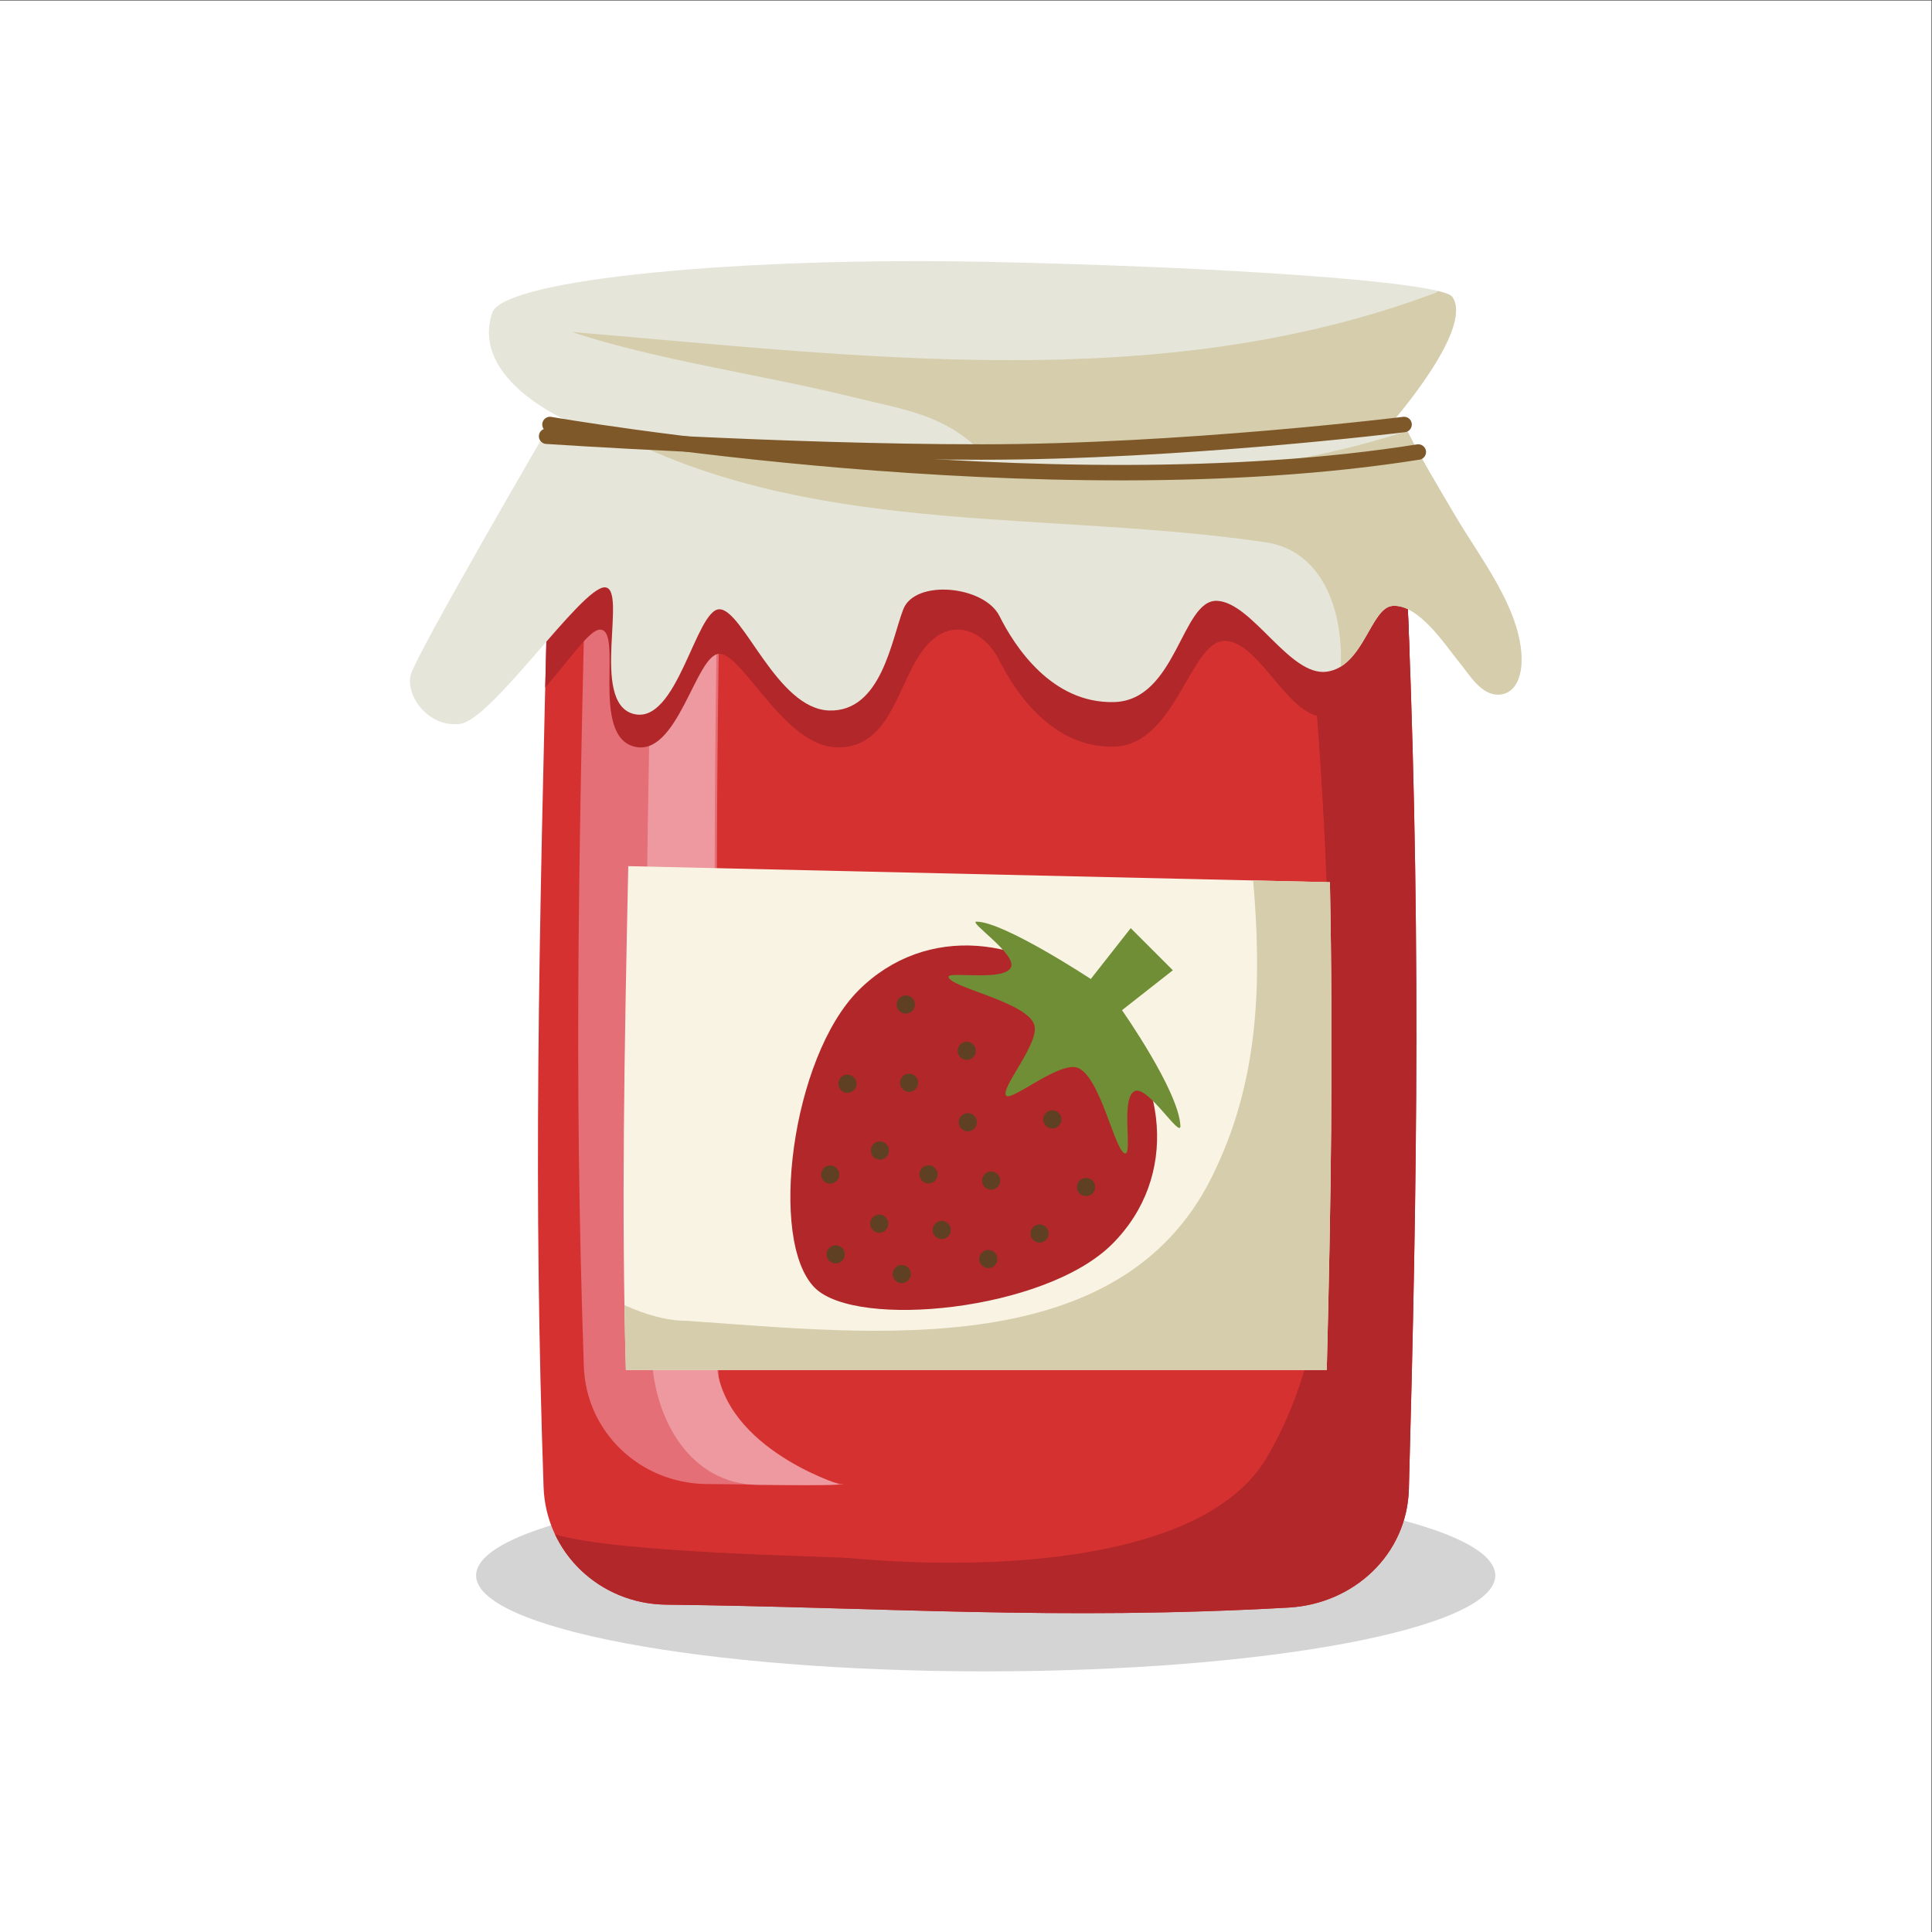 <?xml version="1.0" encoding="UTF-8" standalone="no"?>
<svg
   xmlns:dc="http://purl.org/dc/elements/1.1/"
   xmlns:cc="http://creativecommons.org/ns#"
   xmlns:rdf="http://www.w3.org/1999/02/22-rdf-syntax-ns#"
   xmlns:svg="http://www.w3.org/2000/svg"
   xmlns="http://www.w3.org/2000/svg"
   viewBox="0 0 666.667 666.667"
   height="666.667"
   width="666.667"
   xml:space="preserve"
   id="svg2"
   version="1.1"><rect x="0" y="0" width="666.667" height="666.667" fill="#333333" stroke="none"/><defs
     id="defs6" /><g
     transform="matrix(1.333,0,0,-1.333,0,666.667)"
     id="g10"><g
       transform="scale(0.1)"
       id="g12"><path
         id="path14"
         style="fill:#ffffff;fill-opacity:1;fill-rule:nonzero;stroke:none"
         d="M 5000,0 H 0 V 5000 H 5000 V 0" /><path
         id="path16"
         style="fill:#d5d4d4;fill-opacity:1;fill-rule:nonzero;stroke:none"
         d="m 3870.84,922.992 c 0,-137.152 -590.63,-248.32 -1319.19,-248.32 -728.56,0 -1319.18,111.168 -1319.18,248.32 0,137.148 590.62,248.328 1319.18,248.328 728.56,0 1319.19,-111.18 1319.19,-248.328" /><path
         id="path18"
         style="fill:#d63131;fill-opacity:1;fill-rule:nonzero;stroke:none"
         d="m 3647.09,1146.68 c -4.59,-169.391 -142.41,-297.34 -311.58,-306.879 -599.92,-33.789 -1056.43,1.347 -1611.36,7.578 -170.83,1.922 -311.2,133.922 -317.04,304.671 -26.07,762.51 -14.18,1347.21 12.67,2407.69 h 2218.84 c 41.57,-906.41 29.93,-1622.16 8.47,-2413.06" /><path
         id="path20"
         style="fill:#b1272a;fill-opacity:1;fill-rule:nonzero;stroke:none"
         d="m 3647.09,1146.68 c 21.46,790.9 33.1,1506.65 -8.47,2413.06 h -264.14 c 33.71,-368.41 63.53,-737.03 65.4,-1107.4 2,-397.21 48.08,-871.36 -161.11,-1224.87 -160.5,-271.208 -713.01,-292.74 -1074.24,-259.888 -62.03,5.637 -602.46,12.398 -767.73,61.788 50.69,-107.409 160.56,-180.569 287.35,-181.991 554.93,-6.231 1011.44,-41.367 1611.36,-7.578 169.17,9.539 306.99,137.488 311.58,306.879" /><path
         id="path22"
         style="fill:#e46f77;fill-opacity:1;fill-rule:nonzero;stroke:none"
         d="m 2176.16,1159.65 c 0,0 -317.04,60.63 -317.04,304.67 0,762.96 -14.18,1347.19 12.66,2407.68 h -347.76 c -26.84,-1060.49 -38.74,-1645.17 -12.66,-2407.68 5.84,-170.76 146.21,-302.75 317.04,-304.67 435.77,-4.89 347.76,0 347.76,0" /><path
         id="path24"
         style="fill:#ed999f;fill-opacity:1;fill-rule:nonzero;stroke:none"
         d="m 2170.63,1159.65 c 0,0 -317.04,99.4 -317.04,333.81 0,762.96 -14.18,1347.2 12.66,2407.67 h -166.51 c -26.84,-1060.47 -38.73,-1645.16 -12.66,-2407.67 5.84,-170.75 103,-334.07 273.83,-335.99 233.45,-2.62 209.72,2.18 209.72,2.18" /><path
         id="path26"
         style="fill:#b1272a;fill-opacity:1;fill-rule:nonzero;stroke:none"
         d="M 3638.62,3559.74 H 1419.78 c -3,-118.49 -5.79,-230.73 -8.39,-338.24 66.25,76.23 114.83,149.9 141.93,149.9 61.14,0 -25.9,-272.01 87.65,-302.58 113.54,-30.59 160.17,239.93 221.3,239.93 61.14,0 167.11,-237.65 302.49,-242.02 163.33,-5.28 159.42,220.6 261.81,288.13 61.09,40.29 127.43,2.84 160.66,-63.6 39.31,-78.6 135.38,-227.08 296.97,-222.72 161.59,4.37 196.75,278.02 288.46,273.65 91.71,-4.38 165.72,-208.15 261.8,-195.05 96.09,13.11 113.53,165.95 170.32,170.33 14.87,1.14 29.72,-3.26 44.28,-10.96 -3.02,82.85 -6.48,167.17 -10.44,253.23" /><path
         id="path28"
         style="fill:#e6e5da;fill-opacity:1;fill-rule:nonzero;stroke:none"
         d="m 1423.68,3902.36 c 0,0 -347.5,-596.21 -360.62,-648.62 -13.11,-52.41 43.66,-135.39 126.65,-126.65 82.99,8.74 314.44,353.75 375.59,353.75 61.14,0 -39.29,-296.97 74.25,-327.54 113.54,-30.58 161.59,270.76 222.72,270.76 61.14,0 148.49,-257.66 283.88,-262.03 135.38,-4.38 161.59,183.43 192.14,262.03 30.58,78.61 209.62,61.14 248.94,-17.47 39.31,-78.61 135.38,-227.09 296.97,-222.72 161.59,4.36 174.69,266.4 266.41,262.03 91.7,-4.37 187.77,-196.54 283.85,-183.43 96.09,13.1 113.53,165.95 170.32,170.32 68.64,5.28 137.35,-102.78 174.09,-147.37 25.11,-30.45 56.18,-86.1 103.41,-81.99 47.5,4.13 57.9,58.76 56.4,97.6 -4.93,128.63 -108.98,258.34 -171.51,364.87 -45.49,77.52 -93.43,155.43 -132.51,236.46 l -1597.71,211.48 -613.27,-211.48" /><path
         id="path30"
         style="fill:#d5cdab;fill-opacity:1;fill-rule:nonzero;stroke:none"
         d="m 3938.68,3301.03 c -4.93,128.63 -108.98,258.34 -171.51,364.87 -42.37,72.19 -86.54,144.81 -124.03,219.86 -645.3,-209.65 -1344.31,-102.56 -2013.97,-24.7 511.93,-247.7 1089.9,-181.65 1651.38,-264.21 138.94,-23.16 196.61,-168.1 190.26,-320.97 65.35,40.31 85.24,153.16 133.97,156.91 68.64,5.28 137.35,-102.78 174.09,-147.37 25.11,-30.45 56.18,-86.1 103.41,-81.99 47.5,4.13 57.9,58.76 56.4,97.6" /><path
         id="path32"
         style="fill:#f9f3e3;fill-opacity:1;fill-rule:nonzero;stroke:none"
         d="m 3434.46,1454.84 c 10.72,420.31 16.89,820.16 8.17,1262.69 l -1816.27,41.54 c -10.23,-485.79 -17.93,-889.94 -6.15,-1304.23 h 1814.25" /><path
         id="path34"
         style="fill:#d5cdab;fill-opacity:1;fill-rule:nonzero;stroke:none"
         d="m 3442.63,2717.53 -198.6,4.55 c 21.54,-253.05 17.01,-504.33 -95.59,-743.58 -231.19,-511.94 -891.75,-429.37 -1370.65,-396.34 -53.76,0 -107.55,16.54 -161.32,40.46 0.93,-55.88 2.13,-111.74 3.74,-167.78 h 1814.25 c 10.72,420.31 16.89,820.16 8.17,1262.69" /><path
         id="path36"
         style="fill:#e6e5da;fill-opacity:1;fill-rule:nonzero;stroke:none"
         d="m 3598.43,3902.36 h -1159.5 l -966.65,8.26 c 0,0 -255.96,107.33 -198.16,280.72 29.54,88.66 653.3,145.18 1279.82,132.12 599.01,-12.5 1177.26,-50.48 1205.51,-90.83 57.8,-82.57 -161.02,-330.27 -161.02,-330.27" /><path
         id="path38"
         style="fill:#d5cdab;fill-opacity:1;fill-rule:nonzero;stroke:none"
         d="m 3759.45,4232.63 c -3.61,5.16 -16.35,10.29 -36.86,15.32 -2.69,-3.16 -6.79,-5.59 -12.69,-7.06 -710.09,-264.22 -1479.46,-161.46 -2229.36,-99.08 217.62,-72.54 494.52,-110.94 724.16,-167.81 132.54,-32.83 238.81,-44.36 335.96,-142.87 l 1057.77,71.23 c 0,0 218.82,247.7 161.02,330.27" /><path
         id="path40"
         style="fill:none;stroke:#7e5828;stroke-width:40;stroke-linecap:round;stroke-linejoin:round;stroke-miterlimit:10;stroke-dasharray:none;stroke-opacity:1"
         d="m 3634.66,3902.36 c 0,0 -575.37,-71.23 -1094,-71.23 C 2022.05,3831.13 1415,3872 1415,3872" /><path
         id="path42"
         style="fill:none;stroke:#7e5828;stroke-width:40;stroke-linecap:round;stroke-linejoin:round;stroke-miterlimit:10;stroke-dasharray:none;stroke-opacity:1"
         d="m 1423.68,3902.36 c 0,0 1285.18,-224.16 2247.8,-71.23" /><path
         id="path44"
         style="fill:#b1272a;fill-opacity:1;fill-rule:nonzero;stroke:none"
         d="m 2879.15,1780.94 c -173.36,-173.42 -662.21,-221.01 -769.94,-113.28 -121.03,121.04 -60.09,596.53 113.28,769.92 173.37,173.38 439.53,145.52 620.88,-35.81 181.29,-181.3 209.16,-447.47 35.78,-620.83" /><path
         id="path46"
         style="fill:#708e35;fill-opacity:1;fill-rule:nonzero;stroke:none"
         d="m 3055.63,2087.59 c -4.99,90.79 -151.2,298.64 -151.2,298.64 l 131.64,103.35 -53.16,53.18 -55.86,55.87 -103.36,-131.65 c 0,0 -225.23,148.48 -295.98,148.48 -21.96,0 103.27,-83.32 89.43,-117.58 -15.33,-37.92 -161.7,-10.9 -161.72,-24.85 0,-27.57 200.17,-63.95 221.63,-123.69 16.74,-46.65 -90.01,-166.87 -72.23,-184.67 14.28,-14.25 137.67,89.27 184.28,72.62 59.86,-21.37 97.75,-221.98 124.06,-221.98 18.77,0 -13.08,146.38 24.86,161.68 34.25,13.87 119.57,-126.29 117.61,-89.4" /><path
         id="path48"
         style="fill:#5f4023;fill-opacity:1;fill-rule:nonzero;stroke:none"
         d="m 2328.18,2417.56 c 9.19,9.17 24.1,9.17 33.27,0 9.18,-9.18 9.18,-24.08 -0.03,-33.27 -9.14,-9.16 -24.05,-9.16 -33.23,0.01 -9.17,9.18 -9.17,24.08 -0.01,33.26" /><path
         id="path50"
         style="fill:#5f4023;fill-opacity:1;fill-rule:nonzero;stroke:none"
         d="m 2486,2297.73 c 9.2,9.2 24.06,9.18 33.23,0 9.21,-9.19 9.23,-24.1 0.03,-33.28 -9.17,-9.17 -24.06,-9.17 -33.26,0.05 -9.17,9.17 -9.17,24.05 0,33.23" /><path
         id="path52"
         style="fill:#5f4023;fill-opacity:1;fill-rule:nonzero;stroke:none"
         d="m 2261.04,2039.51 c 9.18,9.18 24.08,9.18 33.28,-0.03 9.16,-9.15 9.16,-24.05 -0.02,-33.24 -9.2,-9.19 -24.08,-9.18 -33.26,0 -9.18,9.19 -9.2,24.06 0,33.27" /><path
         id="path54"
         style="fill:#5f4023;fill-opacity:1;fill-rule:nonzero;stroke:none"
         d="m 2794.7,1945.1 c 9.21,9.15 24.09,9.15 33.3,-0.04 9.19,-9.16 9.17,-24.08 0,-33.26 -9.21,-9.18 -24.09,-9.18 -33.25,0 -9.2,9.2 -9.25,24.1 -0.05,33.3" /><path
         id="path56"
         style="fill:#5f4023;fill-opacity:1;fill-rule:nonzero;stroke:none"
         d="m 2549.02,1961.73 c 9.17,9.18 24.04,9.17 33.26,0 9.18,-9.19 9.18,-24.08 0.02,-33.28 -9.19,-9.18 -24.13,-9.2 -33.33,0 -9.15,9.2 -9.15,24.09 0.05,33.28" /><path
         id="path58"
         style="fill:#5f4023;fill-opacity:1;fill-rule:nonzero;stroke:none"
         d="m 2488.72,2112.81 c 9.21,9.19 24.07,9.19 33.27,0 9.17,-9.19 9.2,-24.07 0,-33.27 -9.2,-9.18 -24.09,-9.18 -33.27,0 -9.18,9.2 -9.17,24.07 0,33.27" /><path
         id="path60"
         style="fill:#5f4023;fill-opacity:1;fill-rule:nonzero;stroke:none"
         d="m 2421.17,1833.88 c 9.19,9.21 24.05,9.16 33.23,0 9.22,-9.19 9.23,-24.09 0.05,-33.29 -9.18,-9.17 -24.09,-9.15 -33.28,0.04 -9.18,9.18 -9.2,24.06 0,33.25" /><path
         id="path62"
         style="fill:#5f4023;fill-opacity:1;fill-rule:nonzero;stroke:none"
         d="m 2674.36,1824.74 c 9.19,9.2 24.11,9.2 33.32,0 9.14,-9.21 9.14,-24.11 -0.05,-33.3 -9.16,-9.15 -24.08,-9.18 -33.25,0 -9.19,9.19 -9.19,24.12 -0.02,33.3" /><path
         id="path64"
         style="fill:#5f4023;fill-opacity:1;fill-rule:nonzero;stroke:none"
         d="m 2317.67,1719.82 c 9.2,9.2 24.06,9.18 33.26,-0.02 9.19,-9.18 9.19,-24.06 -0.03,-33.26 -9.14,-9.16 -24.03,-9.16 -33.21,0.01 -9.2,9.2 -9.2,24.1 -0.02,33.27" /><path
         id="path66"
         style="fill:#5f4023;fill-opacity:1;fill-rule:nonzero;stroke:none"
         d="m 2146.65,1770.72 c 9.17,9.18 24.07,9.2 33.26,0 9.18,-9.17 9.18,-24.09 0,-33.27 -9.16,-9.17 -24.09,-9.17 -33.24,0.02 -9.2,9.21 -9.2,24.1 -0.02,33.25" /><path
         id="path68"
         style="fill:#5f4023;fill-opacity:1;fill-rule:nonzero;stroke:none"
         d="m 2132.32,1977.29 c 9.18,9.17 24.07,9.19 33.27,0 9.18,-9.16 9.17,-24.08 -0.01,-33.25 -9.19,-9.2 -24.08,-9.18 -33.25,0 -9.18,9.19 -9.18,24.05 -0.01,33.25" /><path
         id="path70"
         style="fill:#5f4023;fill-opacity:1;fill-rule:nonzero;stroke:none"
         d="m 2259.41,1850.21 c 9.15,9.16 24.07,9.21 33.26,0 9.18,-9.17 9.18,-24.08 -0.02,-33.28 -9.17,-9.18 -24.06,-9.15 -33.24,0.03 -9.2,9.19 -9.2,24.06 0,33.25" /><path
         id="path72"
         style="fill:#5f4023;fill-opacity:1;fill-rule:nonzero;stroke:none"
         d="m 2177.09,2212.5 c 9.18,9.2 24.06,9.18 33.27,0 9.15,-9.21 9.15,-24.04 -0.03,-33.24 -9.18,-9.19 -24.06,-9.2 -33.24,-0.02 -9.17,9.17 -9.17,24.08 0,33.26" /><path
         id="path74"
         style="fill:#5f4023;fill-opacity:1;fill-rule:nonzero;stroke:none"
         d="m 2336.71,2214.95 c 9.17,9.18 24.08,9.2 33.28,0 9.17,-9.16 9.15,-24.07 -0.02,-33.25 -9.19,-9.19 -24.1,-9.19 -33.26,-0.01 -9.19,9.19 -9.19,24.06 0,33.26" /><path
         id="path76"
         style="fill:#5f4023;fill-opacity:1;fill-rule:nonzero;stroke:none"
         d="m 2387.09,1977.91 c 9.19,9.19 24.05,9.19 33.25,0 9.17,-9.18 9.2,-24.1 0.03,-33.28 -9.18,-9.17 -24.11,-9.15 -33.28,0.02 -9.18,9.22 -9.17,24.08 0,33.26" /><path
         id="path78"
         style="fill:#5f4023;fill-opacity:1;fill-rule:nonzero;stroke:none"
         d="m 2541.85,1758.69 c 9.19,9.18 24.07,9.18 33.25,0 9.18,-9.17 9.18,-24.05 -0.02,-33.23 -9.19,-9.21 -24.05,-9.17 -33.23,-0.04 -9.18,9.22 -9.21,24.08 0,33.27" /><path
         id="path80"
         style="fill:#5f4023;fill-opacity:1;fill-rule:nonzero;stroke:none"
         d="m 2707.5,2120.21 c 9.14,9.16 24.05,9.16 33.27,-0.05 9.17,-9.13 9.17,-24.06 0,-33.24 -9.18,-9.18 -24.1,-9.18 -33.27,0 -9.21,9.19 -9.21,24.11 0,33.29" /></g></g></svg>